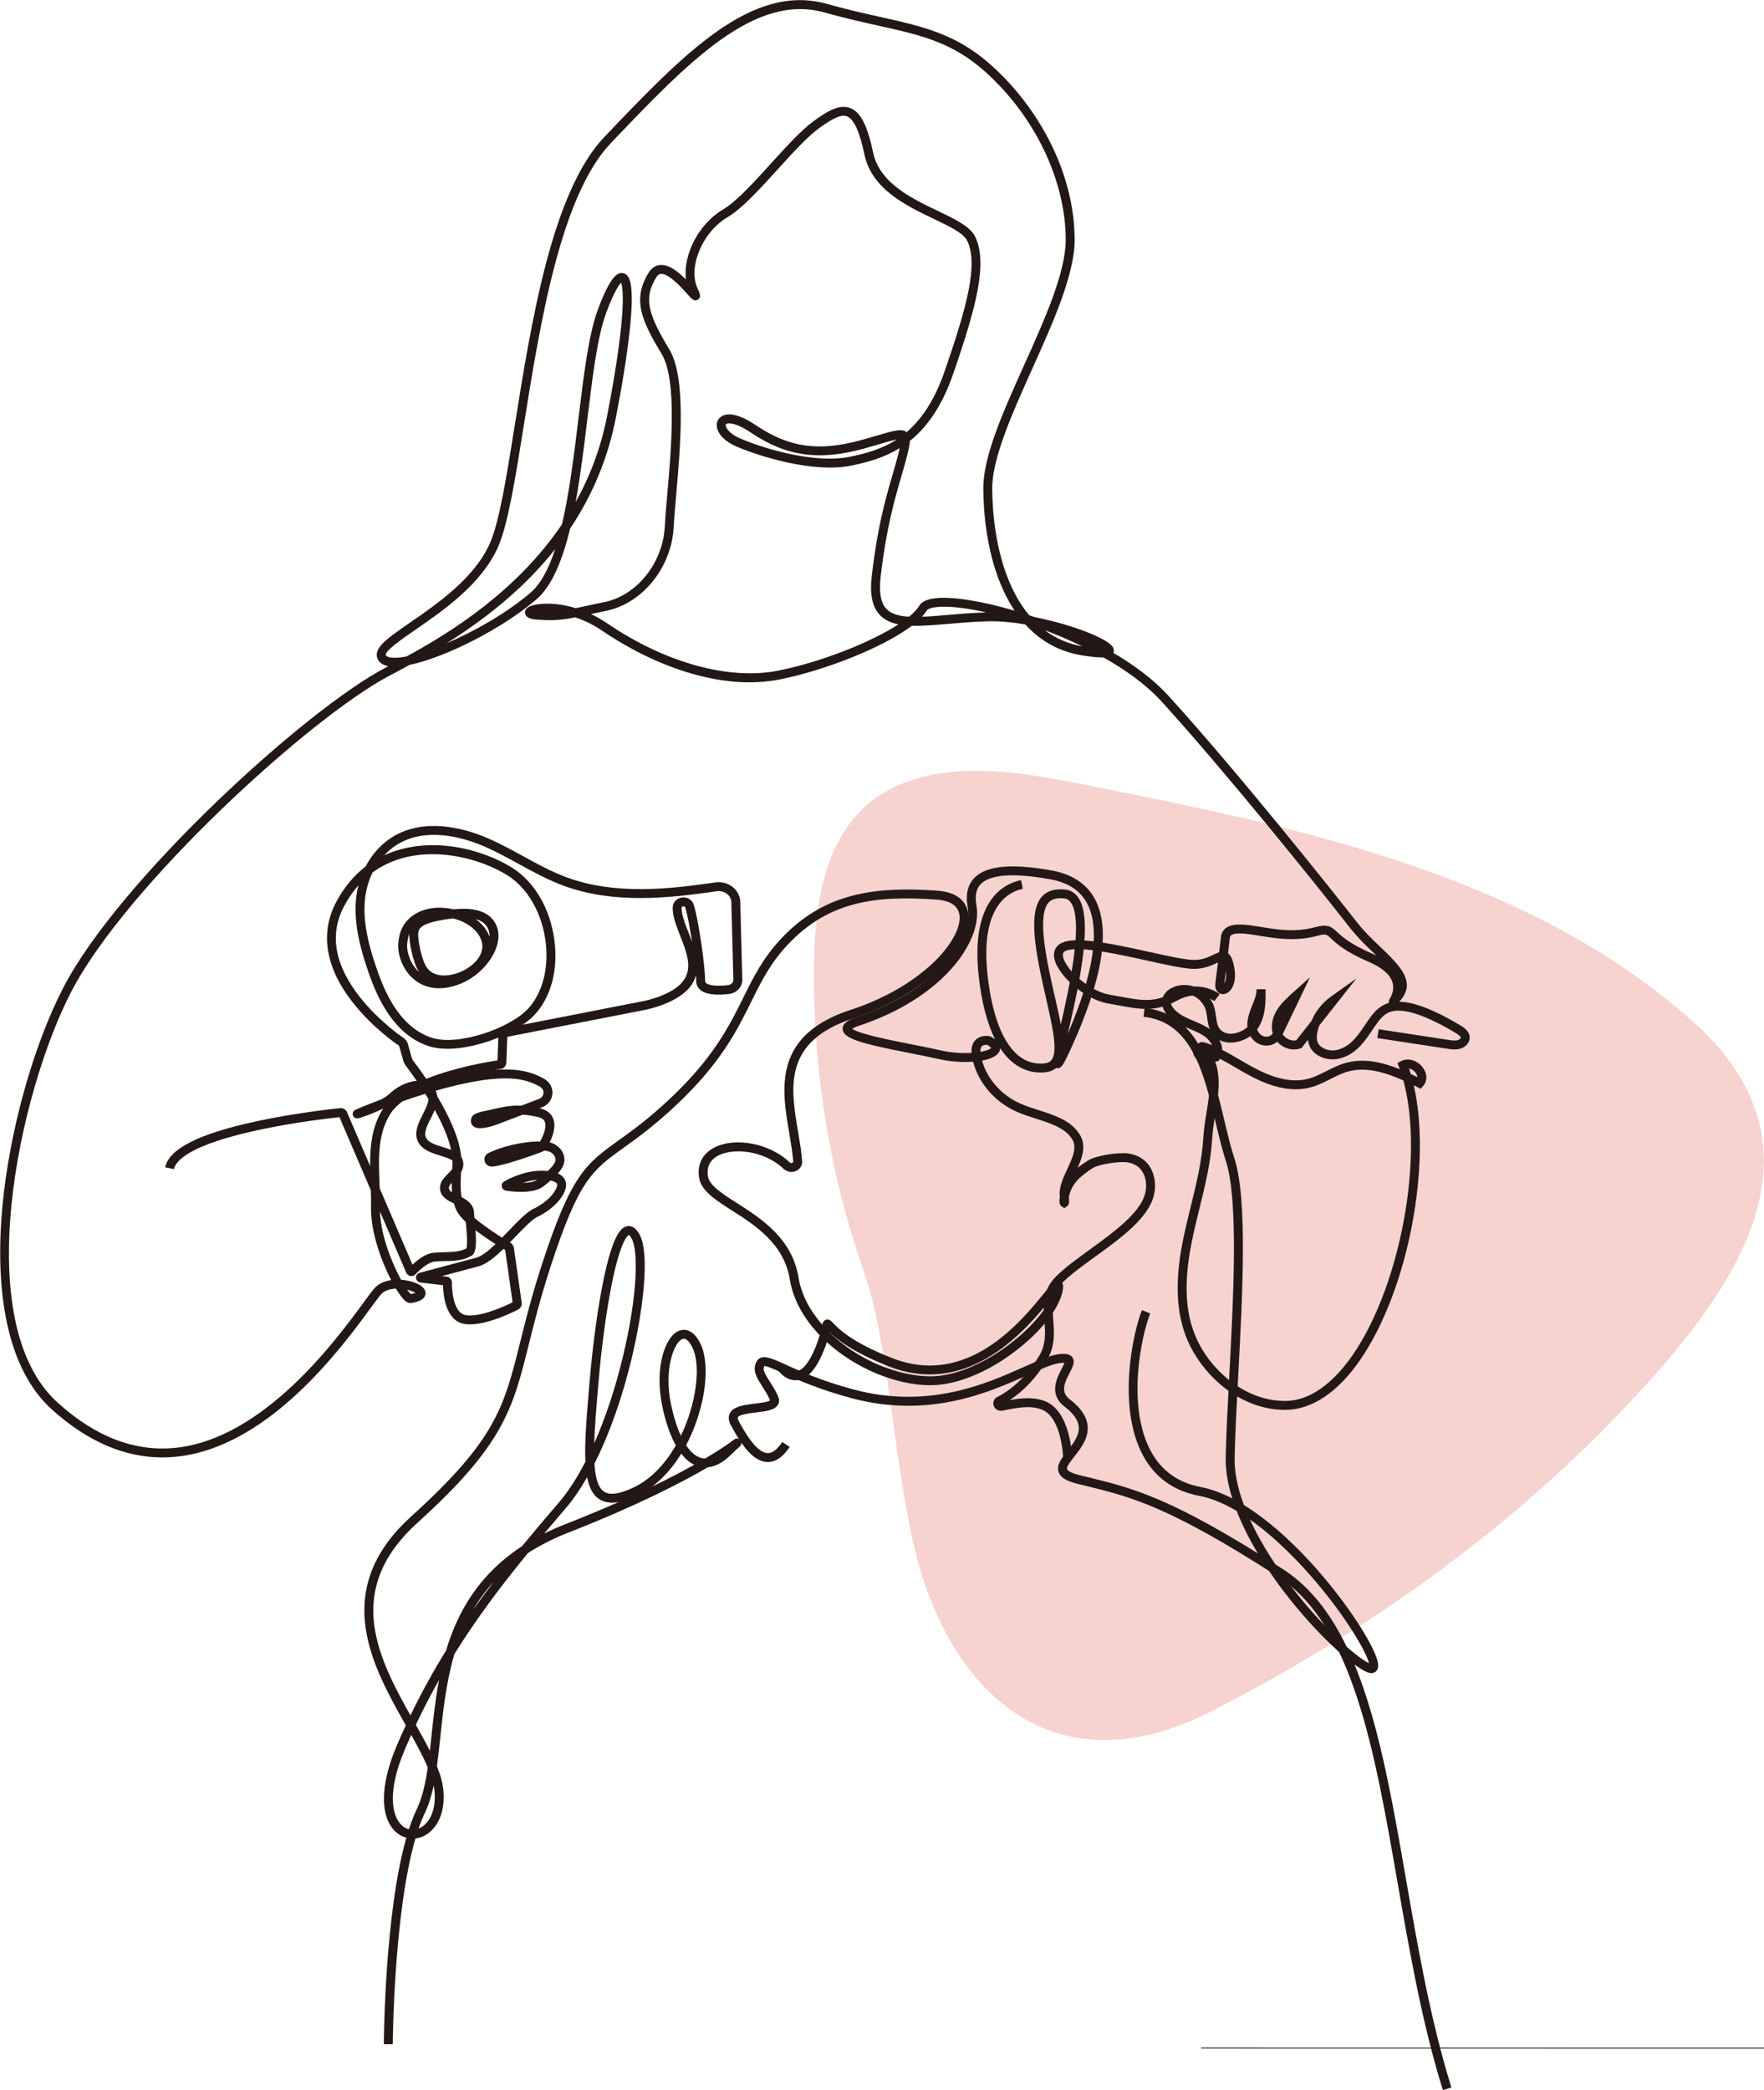 <?xml version="1.0" encoding="UTF-8"?><svg id="a" xmlns="http://www.w3.org/2000/svg" viewBox="0 0 1384 1640"><path d="M2791.179,1607.617l-1848.421-.282c-.276,0-.5-.224-.5-.5s.224-.5.5-.5l1848.421.282c.276,0,.5.224.5.5s-.224.5-.5.5Z" fill="#5b5b5b" stroke-width="0"/><path d="M715.824,1207.328c-16.038-74.02-19.365-156.237-37.62-208.327-27.418-78.234-40.877-161.338-39.551-244.228.731-45.719,8.475-96.345,43.91-125.243,21.682-17.682,50.613-24.153,78.585-24.724,31.746-.648,63.186,5.559,94.332,11.739,167.993,33.332,344.658,70.845,472.522,184.79,114.411,101.957,30.919,214.3-53.666,303.518-92.85,97.934-204.63,176.966-324.625,238.147-122.23,62.32-207.47-13.767-233.885-135.672Z" fill="#df6d5a" opacity=".3" stroke-width="0"/><path d="M127.378,1143.46c-29.923,0-59.041-12.631-86.709-37.65-17.034-15.402-28.874-38.197-35.19-67.751-5.535-25.898-6.766-56.414-3.66-90.702,5.356-59.123,24.205-126.953,48.018-172.804,43.544-83.842,189.435-217.601,252.74-250.769.696-.364,1.406-.736,2.13-1.116-3.639-.677-6.269-2.222-7.823-4.598-4.168-6.369,2.784-12.79,5.069-14.9,4.628-4.274,11.688-9.138,19.861-14.769,21.287-14.666,50.441-34.751,62.574-62.189,7.355-16.635,13.015-52.017,19.569-92.985,13.032-81.466,29.251-182.854,70.339-225.907,61.933-64.896,115.424-120.939,174.646-104.233,15.386,4.34,29.306,7.445,41.587,10.186,33.297,7.428,59.596,13.295,86.78,37.516,19.003,16.933,35.143,37.989,46.674,60.896,12.53,24.891,19.153,51.351,19.153,76.52,0,27.167-16.892,64.752-33.228,101.1-15.519,34.53-31.566,70.236-31.428,94.042.097,16.81,2.212,49.209,15.286,77.348,3.929,8.456,8.505,15.805,13.711,22.032,1.455.481,2.91.975,4.376,1.48,29.466,5.803,57.833,16.96,61.449,23.785.745,1.405.822,2.934.249,4.246,16.771,9.876,31.879,21.208,43.284,33.756,54.726,60.211,129.449,154.075,146.464,175.915,6.977,8.956,13.335,14.998,19.483,20.842,4.939,4.694,9.605,9.128,14.113,14.639,11.454,14.002,6.685,22.589-.176,29.782-.319.335-.554.588-.718.765-2.358,2.537-4.591,1.049-5.016.725-.104-.079-2.514-1.976-.689-4.893,2.706-4.327,3.484-8.994,2.19-13.141-1.899-6.091-8.069-11.426-18.339-15.856-18.775-8.101-25.71-14.577-29.854-18.446-3.729-3.482-4.119-3.848-11.037-2.019-16.513,4.366-31.477,2.015-41.378.457-.851-.133-1.668-.262-2.451-.381-1-.151-2.079-.328-3.211-.515-6.261-1.029-16.741-2.752-20.239-.094-.457.347-.942.864-1.073,2.067-.369,3.383-.865,7.621-1.4,12.084,2.661,2.012,3.81,5.948,4.64,9.966,2.318,11.227-.83,18.055-4.549,20.7-2.28,1.624-4.904,1.84-7.021.576-1.111-.662-3.629-2.743-3.012-7.743l.576-4.642c.424-3.414.928-7.474,1.441-11.663-.117.057-.232.112-.344.166-4.386,2.114-11.009,5.301-20.334,4.797-7.76-.425-20.341-3.206-34.909-6.427-22.399-4.952-50.275-11.111-62.068-8.229-4.092,1.002-4.027,2.983-3.992,4.048.312,9.492,20.096,28.003,36.13,30.827,2.737.482,5.315.964,7.766,1.422,17.947,3.355,27.833,5.202,42.809-3.053,20.038-11.044,35.694.796,36.351,1.306l-4.291,5.531c-.501-.381-12.771-9.475-28.681-.706-17.174,9.467-29.228,7.215-47.474,3.803-2.428-.453-4.982-.931-7.693-1.408-18.355-3.233-41.466-23.906-41.913-37.492-.183-5.543,3.216-9.58,9.323-11.076,13.376-3.277,40.933,2.816,65.245,8.192,13.674,3.023,26.59,5.879,33.779,6.271,7.52.418,12.73-2.097,16.915-4.113,1.482-.714,2.931-1.411,4.354-1.866.534-4.447,1.027-8.669,1.394-12.031.311-2.852,1.624-5.231,3.797-6.882,5.897-4.479,16.828-2.683,25.609-1.239,1.101.182,2.151.354,3.125.501.794.121,1.625.251,2.488.387,9.88,1.554,23.411,3.678,38.503-.31,9.784-2.585,12.458-1.137,17.603,3.67,3.812,3.559,10.19,9.516,27.85,17.135,1.052.454,2.07.92,3.052,1.396-.666-.636-1.336-1.273-2.012-1.915-6.04-5.74-12.885-12.246-20.183-21.613-25.184-32.326-96.941-121.398-146.122-175.509-12.663-13.932-29.386-25.598-45.897-34.913-3.447.114-8.589-.283-16.437-1.542-17.84-2.863-32.867-11.022-44.921-24.347-9.941-1.691-20.011-2.664-29.333-2.437-10.956.272-21.545,1.183-30.888,1.985-10.682.917-20.383,1.74-28.752,1.508-22.428,17.033-68.105,34.98-103.321,42.044-22.235,4.459-47.033,2.512-73.704-5.791-28.047-8.73-51.304-22.386-65.875-32.304-7.356-5.008-14.543-8.362-21.162-10.556-10.01,1.986-17.514,2.785-30.406,1.762-3.661-.291-7.983-1.058-8.925-4.438-.194-.697-.62-3.122,2.058-5.043,4.14-2.971,19.202-5.124,37.612.51,2.207-.453,4.573-.965,7.185-1.529,4.258-.92,9.084-1.963,14.924-3.127,25.876-5.156,46.424-30.854,47.796-59.775.304-6.417,1.035-14.768,1.882-24.438,3.14-35.87,7.884-90.078-4.313-110.41-15.29-25.488-23.606-42.516-10.209-64.012,2.809-4.507,6.403-5.712,8.923-5.929,6.707-.585,13.729,4.769,20.281,11.35-2.321-19.255,9.779-43.518,29.043-54.872,10.537-6.21,24.423-21.516,37.853-36.317,12.228-13.477,23.777-26.206,33.562-33.256,10.021-7.22,19.735-13.418,28.438-10.053,8.101,3.136,13.482,13.595,17.995,34.973,5.046,23.904,30.29,35.966,50.573,45.657,13.806,6.597,25.73,12.294,29.635,20.648,9.504,20.334,1.211,53.381-17.418,107.249-8.996,26.015-20.904,42.2-33.986,52.655-.113,3.238-1.125,7.416-2.505,12.796-1.36,5.298-2.865,10.489-4.46,15.985-5.374,18.524-11.463,39.521-15.936,77.446-1.48,12.556.02,20.95,4.585,25.663,3.779,3.9,9.868,5.563,17.679,6.023,3.607-2.951,6.285-5.779,7.815-8.384,2.018-3.437,6.375-5.457,13.319-6.178,13.011-1.343,35.869,2.206,61.691,9.837-3.147-4.715-6.028-9.883-8.639-15.502-13.633-29.342-15.837-62.878-15.938-80.256-.146-25.328,15.49-60.119,32.044-96.953,16.033-35.675,32.612-72.563,32.612-98.229,0-46.646-24.326-97.297-63.484-132.188-25.826-23.012-50.079-28.422-83.647-35.91-12.37-2.76-26.391-5.888-41.963-10.281-55.173-15.559-107.31,39.07-167.681,102.329-39.584,41.479-55.612,141.673-68.491,222.182-6.631,41.449-12.357,77.246-20.079,94.709-12.934,29.25-43.03,49.984-65.005,65.123-9.327,6.426-24.937,17.18-23.044,20.073.508.775,1.856,1.358,3.796,1.639,3.167.459,7.437.139,12.507-.853,34.656-18.913,86.325-51.057,121.898-103.707,5.891-25.262,9.526-55.213,12.93-83.25,4.113-33.882,7.997-65.885,15.288-85.424,10.078-27.009,15.822-29.419,20.108-28.206,4.081,1.15,7.627,5.776,5.954,31.613-1.261,19.472-5.422,47.705-12.033,81.646-6.108,31.363-18.14,60.487-35.921,87.063-5.958,24.695-14.203,45.171-26.692,55.773-27.426,23.283-71.686,45.41-99.188,51.117-5.291,2.905-10.489,5.676-15.562,8.334-62.573,32.783-206.756,164.959-249.777,247.794-41.008,78.958-80.819,259.422-10.686,322.839,29.49,26.666,60.517,38.554,92.222,35.32,69.259-7.053,126.12-84.603,147.525-113.797,4.954-6.757,7.944-10.835,9.836-12.57,3.213-2.945,7.457-4.571,11.948-5.235-8.015-15.468-16.253-38.535-15.821-57.546.096-4.228.012-8.594-.124-12.931l-24.63-57.347c-6.325.669-34.541,3.84-63.024,9.943-55.001,11.786-65.48,24.355-66.831,30.8l-6.851-1.438c3.064-14.612,26.704-26.46,72.269-36.219,32.562-6.974,64.744-10.157,65.065-10.188,2.346-.238,4.64,1.241,5.427,3.459l18.019,41.954c-.117-15.687,1.375-31.275,10.172-44.98.035-.055.069-.108.105-.163-8.662,4.466-18.306,7.363-18.88,7.534-3.546,1.051-4.673-1.514-4.864-2.04-.191-.524-.971-3.219,2.419-4.686,1.016-.439,8.607-3.698,19.903-7.963,2.527-1.403,4.818-2.93,6.505-4.528,5.133-4.865,13.362-9.511,21.192-9.97-4.786-6.984-8.28-11.488-8.393-11.632-.705-.903-1.5-2.339-1.888-3.414l-.076-.237-3.414-12.067c-.064-.098-.239-.315-.338-.396-.767-.508-20.08-13.449-35.973-33.64-21.504-27.318-26.018-54.63-13.053-78.982,6.09-11.441,13.794-20.738,23.038-27.831,6.021-11.502,15.191-20.756,26.35-26.038,25.461-12.05,55.063-2.497,70.442,4.268,9.21,4.053,18.078,8.914,26.654,13.616,11.162,6.12,22.703,12.448,34.855,16.865,37.672,13.691,79.661,9.13,116.061,3.78,5.213-.762,10.408.735,14.256,4.116,3.456,3.037,5.403,7.315,5.352,11.752l1.564,60.32c.149,5.767-4.307,10.644-10.365,11.345-11.134,1.289-18.771.163-22.704-3.342-2.025-1.806-3.095-4.228-3.093-7.003,0-1.188-.058-2.663-.167-4.363-1.854,6.849-6.688,13.297-16.507,18.72-7.208,3.981-15.516,6.91-24.691,8.705l-106.852,20.895-.738,20.292c-.09,2.489-2.021,4.615-4.49,4.945-.104.015-1.741.238-4.505.693,7.428-.547,14.343-.428,20.384.59,6.955,1.17,13.646,3.583,18.842,6.796,4.045,2.502,6.3,6.918,5.886,11.525-.417,4.636-3.459,8.609-7.94,10.37-.321.126-1.063.412-2.125.82.045.01.091.02.136.029,6.571,1.442,9.319,5.104,10.467,7.924,2.539,6.233-.248,13.992-2.636,18.848,7.17,1.73,12.209,8.067,11.491,14.876-.329,3.126-2.286,6.344-5.073,9.501,2.311,1.023,4.003,2.415,5.105,4.185,1.262,2.027,2.268,5.511-.11,10.598-5.654,12.098-19.923,18.801-22.041,19.741-4.322,2.642-10.185,8.744-16.386,15.201-1.394,1.451-2.794,2.908-4.197,4.35.079.045.157.091.233.135,1.667.959,2.853,2.916,2.968,4.845l5.952,41.859c.502,2.252-.596,4.692-2.648,5.784-1.095.583-26.986,14.212-42.546,11.312-14.728-2.754-16.326-23.513-16.45-30.352l-18.014-2.145-.387-.143c-2.179-.803-2.887-2.541-2.823-3.9.063-1.36.931-3.024,3.174-3.621l43.507-11.595c4.396-.916,9.994-5.362,15.756-10.841-4.561-2.882-10.365-6.745-15.75-10.905.88,12.072.33,18.092-3.207,20.112-6.751,3.855-14.028,4.014-21.064,4.167-2.782.061-5.41.118-8,.393-5.32.564-12.491,7.426-14.583,9.784-1.008,1.137-2.417,1.701-3.863,1.543-1.447-.156-2.702-1.009-3.443-2.336l-.16-.325-20.628-48.027c.645,18.942,9.45,40.615,16.566,53.577,5.354.373,10.431,1.808,13.93,3.708,5.167,2.806,5.468,6.027,5.188,7.698-.773,4.61-6.661,6.108-11.021,6.834-2.427.412-4.369-1.277-5.006-1.83-1.925-1.669-4.427-4.987-7.128-9.46-4.619.196-8.518,1.485-10.945,3.711-1.385,1.27-4.711,5.806-8.922,11.549-11.707,15.967-31.301,42.69-57.363,66.961-31.982,29.784-63.978,46.492-95.098,49.661-3.649.372-7.29.558-10.917.558ZM349.88,1001.554c1.192,0,2.337.44,3.207,1.246,1,.927,1.546,2.256,1.496,3.645-.008.23-.48,23.261,10.733,25.357,10.374,1.943,29.142-6.106,36.863-10.036l-5.842-41.093c-.352-.204-.814-.475-1.372-.806-7.057,6.857-14.04,12.522-20.4,13.893l-27.833,7.421,3.133.373h.016ZM319.444,1011.864c1.189,1.672,2.199,2.84,2.94,3.403,1.687-.317,2.806-.659,3.533-.944-1.223-.766-3.421-1.753-6.473-2.459ZM297.903,932.311l25.737,59.922c3.555-3.391,10.014-8.664,16.393-9.34,2.883-.306,5.782-.369,8.586-.43,6.257-.137,12.179-.266,17.283-2.992,1.193-3.067.032-15.816-.427-20.681-3.378-3.186-6.063-6.346-7.374-9.2-.822-1.791-1.472-3.607-1.981-5.441-4.72-2.2-9.903-4.771-10.802-10.631-.863-5.618,3.196-9.688,6.458-12.959,1.128-1.132,2.228-2.234,3.084-3.312.083-1.884.151-3.778.164-5.621.002-.333,0-.666-.008-1.004-1.691-1.377-4.819-2.473-9.471-3.905-5.908-1.819-12.603-3.881-16.287-8.887-5.583-7.586-1.287-16.105,2.505-23.622,2.508-4.973,4.282-8.784,4.401-11.896-.853-1.41-1.704-2.787-2.545-4.126-6.174,1.901-12.125,3.872-17.651,5.79-3.977,2.924-7.255,6.133-9.513,9.649-10.122,15.769-9.434,34.508-8.707,54.348.053,1.437.106,2.885.155,4.339ZM365.778,979.74h0,0ZM372.196,955.477c6.333,5.5,15.076,11.394,21.719,15.551,1.792-1.823,3.57-3.675,5.304-5.479,6.625-6.896,12.881-13.411,18.034-16.475l.42-.214c.134-.057,13.841-6.019,18.679-16.369.579-1.237,1.137-2.925.51-3.933-.527-.847-2.057-1.749-4.847-2.349-1.813,1.574-3.722,3.108-5.614,4.58-8.543,6.646-27.119,3.75-29.208,3.396-2.205-.372-3.248-1.892-3.489-3.19-.242-1.298.185-3.091,2.106-4.23.578-.343,14.084-8.245,28.827-8.245.265,0,.528.002.794.008,1.542.03,2.985.114,4.332.252,4.581-4.344,5.893-6.884,6.046-8.341.38-3.61-2.865-6.988-7.233-7.53-.547-.068-1.107-.125-1.678-.171-.625.478-1.308.871-1.97,1.119-1.156.432-28.355,10.552-38.501,11.415-2.871.243-5.414-1.464-6.177-4.157-.726-2.565.47-5.216,2.91-6.444,9.674-4.874,26.819-9.246,40.563-9.077,2.087-3.664,5.487-11.157,3.708-15.51-.279-.685-1.13-2.767-5.481-3.721-4.23-.929-7.986-1.584-11.777-1.84-3.898,1.488-8.012,3.059-11.661,4.452l-8.576,3.274c-1.831.699-5.125,1.736-8.384,2.36-4.652.89-7.755.679-9.768-.665-1.428-.953-2.274-2.482-2.323-4.196-.165-5.762,5.006-6.85,12.833-8.496,2.234-.471,4.768-1.004,7.782-1.715,7.382-1.743,13.305-2.321,18.987-2.085,6.85-2.616,12.748-4.873,13.815-5.293,2.028-.797,3.347-2.473,3.528-4.481.178-1.981-.792-3.83-2.596-4.945-4.378-2.707-10.327-4.838-16.321-5.847-17.046-2.863-42.344,2.166-65.753,8.884.742,1.443,1.168,2.916,1.348,4.402,8.747,14.711,17.476,32.695,18.774,47.563,1.099,1.625,1.725,3.604,1.667,6.065-.052,2.166-.744,4.061-1.767,5.768-.014.275-.027.55-.041.823-.324,6.604-.636,12.952.458,18.891,4.741,2.393,9.806,5.902,9.796,13.014,0,.558.094,1.746.224,3.181ZM354.43,927.902c-1.57,1.762-2.408,3.155-2.193,4.554.178,1.16,1.01,2.093,2.4,3.013-.204-2.516-.247-5.042-.208-7.566ZM421.551,925.652c-4.072.342-7.989,1.308-11.369,2.421,4.483-.123,8.811-.796,11.369-2.421ZM341.094,870.838c-.914,2.225-2.018,4.413-3.082,6.522-3.828,7.589-5.948,12.475-3.117,16.321,2.314,3.145,7.599,4.771,12.709,6.345,2.104.648,4.286,1.319,6.336,2.143-2.143-9.938-7.202-21.079-12.846-31.331ZM323.28,830.689c.165.405.553,1.097.787,1.396.511.654,4.789,6.166,10.301,14.351,23.039-9.239,49.256-13.479,55.954-14.459l.651-17.9c-18.538,7.605-40.47,11.447-54.676,6.689-27.66-9.267-40.309-37.876-47.417-58.59-5.968-17.39-11.749-37.921-9.376-58.342.363-3.121.929-6.183,1.684-9.163-4.219,4.754-7.957,10.183-11.201,16.276-11.705,21.988-7.575,45.956,12.277,71.239,15.19,19.347,34.301,32.17,34.492,32.297,1.281.853,2.494,2.396,3.017,3.842l.076.237,3.431,12.126ZM292.313,684.504c-3,6.136-5.021,12.953-5.856,20.14-2.211,19.03,3.331,38.614,9.044,55.262,6.627,19.311,18.296,45.941,43.02,54.225,20.701,6.933,61.531-7.362,75.761-22.703,11.373-12.262,16.51-32.063,13.743-52.971-2.979-22.505-14.141-41.821-29.859-51.672-19.796-12.405-52.712-21.468-81.622-13.751-9.015,2.406-17.103,6.24-24.23,11.471ZM339.596,663.103c24.566,0,47.641,8.571,62.287,17.749,17.466,10.945,29.833,32.136,33.082,56.685,3.083,23.294-2.585,44.671-15.551,58.649-2.468,2.661-5.615,5.276-9.262,7.77l93.357-18.256c8.46-1.655,16.081-4.334,22.65-7.963,20.252-11.187,14.051-26.936,7.485-43.609-3.164-8.034-6.152-15.624-5.817-22.48.189-3.881,3.164-6.957,7.233-7.479,4.224-.537,8.012,1.767,9.219,5.61,3.867,12.315,8.946,48.157,8.938,59.733,0,.784.217,1.298.751,1.773,2.244,2.001,8.689,2.605,17.241,1.614,2.433-.282,4.227-2.092,4.171-4.21l-1.567-60.466v-.075c.043-2.441-1.013-4.733-2.971-6.454-2.302-2.022-5.442-2.913-8.618-2.449-37.246,5.473-80.266,10.121-119.469-4.128-12.657-4.6-24.438-11.059-35.831-17.306-8.444-4.629-17.176-9.417-26.107-13.346-14.288-6.286-41.683-15.208-64.628-4.349-5.502,2.604-10.458,6.324-14.688,10.893,4.185-1.921,8.597-3.501,13.236-4.739,8.277-2.21,16.652-3.167,24.857-3.167ZM961.763,762.18c-.24,1.937-.468,3.777-.677,5.462l-.489,3.939c.876-1.554,1.75-4.498,1.166-9.401ZM536.236,711.094c-.143,0-.249.012-.284.017-.41.053-1.103.236-1.134.878-.262,5.352,2.459,12.26,5.339,19.574.942,2.393,1.917,4.867,2.824,7.394-1.649-10.92-3.664-21.612-5.381-27.081-.213-.68-.947-.781-1.365-.781ZM463.61,481.752c4.229,1.996,8.539,4.427,12.856,7.365,45.438,30.927,95.632,44.77,134.264,37.019,33.856-6.791,72.328-22.132,94.165-36.265-5.851-1.169-10.702-3.37-14.37-7.156-6.208-6.407-8.277-16.371-6.51-31.354,4.54-38.5,10.716-59.791,16.165-78.576,1.579-5.442,3.07-10.583,4.402-15.775.342-1.331.866-3.376,1.33-5.45-12.484,7.716-25.678,11.222-38.203,13.773-29.401,5.989-71.631-7.17-89.851-14.966-9.209-3.94-15.143-10.19-15.487-16.312-.181-3.229,1.287-5.974,4.026-7.529,5.661-3.212,15.07-.729,26.5,6.993,26.291,17.762,49.679,21.015,83.413,11.601,4.371-1.22,8.219-2.348,11.613-3.343,13.683-4.012,19.66-5.765,23.391-2.719,11.492-9.784,21.831-24.643,29.924-48.046,18.027-52.13,26.187-83.825,17.692-101.997-2.844-6.084-14.243-11.531-26.312-17.298-21.672-10.354-48.644-23.241-54.403-50.527-3.805-18.024-8.277-27.802-13.672-29.89-4.898-1.894-11.98,2.116-21.82,9.204-9.188,6.619-21.023,19.664-32.47,32.279-13.781,15.189-28.03,30.895-39.482,37.646-19.621,11.563-31.249,39.233-23.477,55.861,1.709,3.656,3.185,6.814.313,8.709-2.827,1.865-4.675-.201-8.356-4.321-4.364-4.883-14.599-16.316-20.758-15.784-.875.075-2.197.433-3.584,2.658-10.271,16.48-6.238,29.186,10.272,56.707,13.366,22.281,8.694,75.652,5.283,114.622-.84,9.595-1.565,17.882-1.863,24.159-1.519,32.037-24.485,60.543-53.42,66.309-4.357.868-8.154,1.671-11.571,2.404ZM819.705,494.43c8.618,6.498,18.467,10.743,29.502,12.696-11.144-5.413-21.47-9.655-29.502-12.696ZM435.572,430.827c-7.911,10.022-16.705,19.645-26.369,28.845-18.778,17.875-38.965,32.562-58.825,45.023,22.013-9.386,47.041-23.684,65.667-39.497,8.256-7.009,14.549-19.172,19.526-34.371ZM740.745,476.003c-2.043,0-3.935.087-5.657.266-5.013.521-7.422,1.767-8.005,2.76-.936,1.594-2.186,3.225-3.715,4.881,6.122-.226,12.918-.81,20.214-1.437,9.143-.785,19.467-1.673,30.252-1.98-12.88-2.896-24.364-4.489-33.089-4.489ZM417.882,478.47h0,0ZM487.315,221.822c-1.573,1.547-5.408,6.682-11.597,23.269-7,18.76-10.836,50.362-14.897,83.82-2.61,21.504-5.353,44.102-9.188,65.033,11.061-19.849,19.757-42.28,24.685-67.585,6.153-31.592,10.188-58.319,11.67-77.291,1.455-18.63.111-25.137-.673-27.246ZM572.062,332.183c-1.034,0-1.768.178-2.209.429-.292.165-.531.359-.493,1.05.126,2.246,3.226,6.835,11.251,10.269,24.404,10.441,61.632,19.444,85.7,14.542,12.608-2.568,25.383-5.983,37.257-13.655-3.319.639-8.401,2.129-13.676,3.675-3.415,1.002-7.286,2.137-11.701,3.368-35.511,9.91-61.358,6.276-89.214-12.542-8.322-5.622-13.897-7.135-16.916-7.135Z" fill="#231815" stroke-width="0"/><path d="M344.46,775.35c-9.175,0-15.623-3.532-19.739-6.995-9.231-7.768-12.826-19.879-12.259-27.846h0c.281-3.949,1.069-9.826,4.646-15.241,3.552-5.379,9.34-9.476,16.298-11.535,7.393-2.188,15.343-1.918,22.474-.291,8.143-.845,16.447-.69,23.225,2.373,7.41,3.349,11.776,9.922,11.978,18.032.363,14.638-14.58,34.753-36.603,40.212-3.648.904-6.984,1.291-10.02,1.291ZM355.421,720.531c-2.486.29-4.965.671-7.367,1.079-4.83.818-14.879,2.523-18.398,6.61-1.562,1.814-1.707,4.041-1.43,7.272.518,6.032,1.833,12.085,3.909,17.989,1.518,4.315,3.905,8.991,10.11,10.945,7.471,2.351,16.562-.305,22.08-3.292,8.21-4.447,13.466-10.96,14.057-17.422.583-6.372-3.397-13.073-10.648-17.927-3.256-2.179-7.574-4.062-12.312-5.256ZM321.122,732.672c-.907,2.339-1.442,5.037-1.677,8.336h0c-.44,6.173,2.704,15.765,9.389,21.651-1.558-2.34-2.567-4.765-3.302-6.854-2.272-6.461-3.712-13.094-4.28-19.714-.097-1.128-.158-2.272-.13-3.419ZM373.265,721.127c5.234,3.897,8.952,8.708,10.813,13.827.013-.317.015-.627.007-.933-.095-3.817-1.536-8.968-7.862-11.827-.938-.424-1.927-.777-2.958-1.067Z" fill="#231815" stroke-width="0"/><path d="M1008.16,1106.155h-.01c-33.864-.007-61.618-24.905-74.101-49.579-11.05-21.843-12.954-48.244-5.99-83.087,1.797-8.991,4.02-18.04,6.168-26.791,4.299-17.503,8.744-35.603,9.833-53.631.424-7.013,1.539-13.962,2.617-20.683,2.385-14.87,4.527-28.219-.816-39.401-1.722-.268-3.439-.717-5.125-1.347-3.824-1.426-5.616-5.179-4.261-8.922.82-2.265,2.806-4.179,5.341-4.799l.553-.636c.174.152.347.304.517.457,1.065-.102,2.205.027,3.378.44,1.575.553,3.131,1.155,4.671,1.799-1.384-2.953-4.085-5.887-7.364-7.883-2.961-1.803-6.235-3.187-9.701-4.65-4.562-1.928-9.28-3.921-13.397-7.004-9.451-7.076-9.353-13.685-8.452-16.994,1.511-5.557,7.233-9.678,14.578-10.5,7.91-.897,18.513,2.212,24.547,13.563,1.912,3.596,2.421,7.403,2.914,11.085.794,5.943,1.504,9.708,5.891,12.119,5.542,3.044,14.15.414,18.792-3.971-.49-5.047,1.034-10.072,2.666-14.284.356-.92.728-1.84,1.101-2.762,1.753-4.333,3.409-8.425,3.389-12.514l7-.082c.174,9.272.41,21.866-6.61,31.581.273.765.635,1.486,1.084,2.175,1.597,2.446,4.483,3.829,7.187,3.445,1.769-.253,2.979-1.129,4.01-2.497-1.511-5.448-.514-11.814,2.871-17.628,3.402-5.844,8.641-10.543,13.263-14.689l13.114-11.765-20.679,43.101c-.239.498-.494,1.03-.773,1.58,2.006,3.268,6.604,5.743,10.666,4.763l11.916-15.108c3.079-7.489,8.399-14.219,15.249-19.11l20.004-14.285-29.127,36.933c-.643,1.697-1.146,3.436-1.5,5.198-1.335,6.657.303,10.529,5.479,12.944,3.007,1.405,6.668,1.766,10.047.987,8.961-2.058,14.926-9.328,20.037-16.878.506-.748.999-1.482,1.482-2.202,7.533-11.228,13.489-20.086,30.355-18.536,14.908,1.379,34.667,12.22,45.118,18.56,1.918,1.163,7.013,4.253,7.01,9.454-.002,3.997-3.229,7.604-7.848,8.771-3.443.871-6.938.338-9.744-.09l-54.869-8.363,1.055-6.92,54.87,8.363c2.409.366,4.898.746,6.973.224,1.541-.39,2.563-1.455,2.563-1.989,0-.378-.354-1.473-3.64-3.466-8-4.852-28.117-16.277-42.132-17.573-12.737-1.184-16.698,4.733-23.898,15.466-.488.728-.986,1.47-1.499,2.226-5.913,8.735-12.945,17.177-24.266,19.776-4.939,1.137-10.117.615-14.575-1.466-5.981-2.792-9.28-7.241-9.862-13.274l-4.98,6.314-.918.343c-6.213,2.314-13.789-.015-18.282-5.148-1.638,1.42-3.736,2.521-6.5,2.916-5.425.78-10.935-1.795-14.037-6.549-.173-.265-.337-.53-.492-.798-6.835,4.856-16.91,7.006-24.302,3.038.83,1.529,1.448,3.102,1.813,4.667.247,1.056.38,2.1.403,3.125,4.909,2.511,9.669,5.296,14.342,8.029,2.027,1.187,4.048,2.368,6.07,3.521,12.003,6.849,29.892,15.464,46.601,11.247,5.06-1.276,9.708-3.632,14.629-6.125,4.724-2.394,9.609-4.869,14.993-6.383,14.268-4.012,28.681-.751,42.696,4.884-.24-.66-.484-1.313-.733-1.958l-1.133-2.933,2.794-1.44c6.21-3.201,13.212-.041,16.918,4.736,3.845,4.956,3.974,10.806.33,14.902l-1.778,1.999-2.396-1.191c-1.013-.504-2.03-1.005-3.049-1.503,14.15,61.542-4.03,159.98-41.868,215.161-17.716,25.836-38.184,39.493-59.188,39.493ZM953.431,832.966c4.65,12.525,2.378,26.688.158,40.527-1.051,6.552-2.138,13.328-2.541,19.995-1.127,18.661-5.649,37.072-10.023,54.878-2.131,8.679-4.335,17.652-6.102,26.493-6.64,33.225-4.933,58.187,5.372,78.556,11.516,22.763,36.964,45.733,67.856,45.739h.009c23.489,0,42.012-19.822,53.415-36.452,19.02-27.737,34.026-68.934,41.17-113.025,6.309-38.935,5.632-75.298-1.701-102.005-14.555-6.471-29.476-10.896-43.583-6.93-4.725,1.329-9.096,3.544-13.724,5.889-5.046,2.557-10.265,5.201-16.08,6.668-19.159,4.836-38.729-4.507-51.782-11.954-2.043-1.166-4.086-2.36-6.135-3.56-4.12-2.41-8.31-4.861-12.577-7.102-.097.169-.198.337-.304.503l-.78,1.23-1.423.313c-.406.09-.815.168-1.226.235ZM1106.872,842.631c1.74.806,3.47,1.633,5.193,2.472-.079-1.544-1.063-2.972-1.487-3.518-1.257-1.62-3.147-2.933-5.09-3.254.482,1.405.944,2.842,1.384,4.3ZM929.172,779.802c-.616,0-1.215.034-1.795.099-4.335.485-7.873,2.698-8.602,5.381-.738,2.715,1.41,6.197,5.893,9.554,3.433,2.57,7.559,4.313,11.926,6.159,3.547,1.499,7.215,3.049,10.617,5.12.64.39,1.264.806,1.867,1.245-1.17-2.949-1.585-6.056-1.958-8.839-.429-3.21-.834-6.242-2.156-8.727-3.936-7.404-10.436-9.992-15.792-9.992Z" fill="#231815" stroke-width="0"/><path d="M308.174,1603.84l-7-.031c.021-4.703.687-102.491,17.643-161.924-3.17-.853-6.158-2.532-8.717-4.998-12.13-11.689-11.808-36.555.862-66.515,2.415-5.71,4.888-11.295,7.417-16.763-13.157-23.275-27.949-49.611-31.627-77.267-4.328-32.544,7.481-60.947,36.102-86.835,66.176-59.855,72.552-85.452,85.253-136.447,4.285-17.202,9.141-36.698,17.159-61.3,22.952-70.423,34.61-78.785,60.155-97.107,10.44-7.488,23.433-16.808,40.69-33.084,33.851-31.928,46.221-56.909,57.134-78.949,7.957-16.071,15.473-31.25,29.982-46.572,33.778-35.672,73.289-40.687,122.224-37.232,19.345,1.364,23.532,12.134,24.307,18.433,2.986,24.284-32.534,62.907-90.17,81.695-55.427,18.069-49.33,54.167-43.434,89.076,1.348,7.98,2.621,15.518,3.187,22.852.255,3.312-1.508,6.28-4.603,7.746-3.317,1.57-7.311.937-9.939-1.577-14.761-14.118-38.799-16.851-51.141-10.479-6.563,3.39-9.345,8.832-8.268,16.177,1.069,7.286,11.118,13.706,22.753,21.141,19.318,12.342,43.36,27.703,48.425,58.748,2.045,12.532,8.541,25.211,18.533,36.675.443-1.843,1.104-3.328,3.044-3.883,2.406-.689,3.974.978,5.49,2.587,3.814,4.047,13.945,14.799,46.227,27.497,59.115,23.248,101.276-28.682,119.28-50.858,6.803-8.379,9.093-11.201,12.545-9.615,3.181,1.462,2.463,5.41,2.077,7.531-2.496,13.733-16.777,31.967-37.269,47.584-22.243,16.951-46.46,26.674-66.444,26.674-26.934,0-58.64-13.125-81.296-33.765-.744,2.218-1.675,4.734-2.853,7.573-5.759,13.889-12.579,21.361-20.27,22.211-8.952.988-14.959-7.4-15.21-7.758l5.725-4.027c.03.041,3.921,5.372,8.746,4.824,4.813-.555,9.978-6.923,14.543-17.932,1.734-4.182,2.895-7.605,3.698-10.363-12.117-12.627-20.828-27.596-23.476-43.828-4.562-27.957-27.143-42.385-45.286-53.977-13.081-8.357-24.377-15.575-25.91-26.023-1.515-10.325,2.74-18.64,11.982-23.412,16.551-8.547,43.657-3.217,59.19,11.64.675.646,1.555.572,2.104.31.664-.314.632-.727.62-.881-.541-7.019-1.789-14.405-3.11-22.226-3.065-18.148-6.235-36.915-1.096-54.161,5.924-19.881,22.038-33.859,49.262-42.735,25.641-8.358,48.732-21.558,65.021-37.168,13.753-13.18,21.559-27.364,20.372-37.018-1.132-9.209-10.333-11.774-17.852-12.305-48.294-3.402-84.651,1.272-116.648,35.062-13.786,14.559-20.74,28.604-28.792,44.865-11.174,22.568-23.84,48.146-58.604,80.936-17.599,16.599-30.803,26.07-41.413,33.68-24.994,17.928-35.339,25.348-57.58,93.59-7.94,24.364-12.765,43.733-17.021,60.821-12.633,50.722-19.592,78.661-87.351,139.947-26.785,24.227-37.86,50.631-33.858,80.721,3.28,24.668,16.168,48.794,28.349,70.434,8.715-18.095,18.056-34.926,27.95-50.903,2.415-8.115,5.379-16.163,9.079-24.028,11.266-23.949,27.936-43.073,50.525-57.835,9.354-11.392,18.973-22.71,28.824-34.174,7.263-8.451,14.294-19.3,20.875-32.042-.748-15.28.978-35.63,3.07-60.289l.18-2.114c2.517-29.692,6.536-59.085,11.026-80.64,7.327-35.168,13.679-40.797,18.394-41.771,2.607-.538,6.441.176,9.909,6.643,8.107,15.116,2.714,59.538-6.227,96.858-7.529,31.427-17.667,59.893-29.258,82.773.687,10.994,2.823,18.692,7.365,21.842,4.562,3.165,12.261,2.105,23.537-3.238,12.698-6.018,24.105-17.49,32.958-32.938-4.374-7.8-7.969-18.082-10.598-30.531-6.343-30.043,2.035-55.498,13.521-59.555,2.852-1.005,10.135-2.062,16.196,9.846,7.506,14.746,4.995,43.393-6.106,69.663-1.533,3.628-3.188,7.114-4.954,10.447,3.503,5.276,7.405,8.677,11.545,9.914,1.111.332,2.245.505,3.4.519,13.048-7.7,20.176-12.899,22.696-14.828,2.116-1.621,4.166-.629,5.029.433.862,1.062,1.414,3.271-.601,5.008-1.957,1.686-4.212,3.796-6.705,6.271-6.973,6.927-13.241,9.505-18.362,10.01-20.967,12.252-55.914,30.271-109.393,51.239-12.006,4.707-22.498,10.096-31.679,16.035-20.728,25.293-40.117,50.95-57.729,79.271-6.427,21.831-8.811,44.25-11,64.829-.863,8.112-1.685,15.847-2.692,23.134,2.841,7.057,4.719,13.742,5.167,20.11,1.379,19.595-7.227,30.826-15.74,34.803-2.049.958-4.165,1.553-6.279,1.796-17.093,58.611-17.783,160.278-17.789,161.43ZM322.63,1361.152c-1.77,3.923-3.509,7.901-5.22,11.947-13.538,32.011-10.143,51.336-2.452,58.748,1.751,1.688,3.765,2.809,5.895,3.34,1.886-5.821,3.954-11.18,6.219-15.926,4.276-8.963,6.717-20.009,8.537-32.594-3.371-8.014-7.993-16.611-12.978-25.516ZM340.236,1400.886c-1.662,7.871-3.817,15.039-6.848,21.389-1.78,3.732-3.434,7.879-4.972,12.368.289-.113.576-.236.863-.37,6.407-2.993,12.851-11.913,11.721-27.969-.124-1.753-.383-3.559-.764-5.418ZM326.247,1353.304c3.998,7.081,7.771,13.83,11.02,20.284.434-3.816.852-7.741,1.279-11.761,1.481-13.929,3.059-28.762,5.902-43.755-6.343,11.242-12.419,22.945-18.202,35.231ZM387.531,1240.856c-6.418,6.997-11.768,14.39-16.259,22.055,5.299-7.479,10.72-14.811,16.259-22.055ZM460.645,1159c-5.418,9.458-11.093,17.698-16.918,24.477-5.674,6.604-11.268,13.154-16.781,19.703,5.216-2.599,10.687-5.019,16.415-7.265,15.573-6.105,29.548-11.95,42.045-17.467-6.416,1.181-11.528.332-15.644-2.522-4.724-3.277-7.571-8.986-9.117-16.926ZM534.518,1140.506c-6.524,10.626-14.265,19.384-22.825,25.814,13.189-6.371,24.096-12.114,32.97-17.087-3.644-1.791-7.042-4.728-10.145-8.728ZM493.323,968.934c-.621.273-6.099,3.589-12.938,36.495-4.42,21.271-8.382,50.295-10.869,79.631l-.179,2.114c-1.428,16.832-2.736,32.25-3.105,45.182,8.805-19.86,16.547-43.143,22.605-68.429,11.385-47.521,12.071-82.212,6.865-91.919-1.277-2.381-2.158-2.959-2.38-3.074ZM536.503,1050.338c-.331,0-.665.055-1.002.174-6.522,2.303-14.894,23.608-9.003,51.509,2.033,9.628,4.653,17.861,7.714,24.436.902-1.873,1.77-3.795,2.601-5.761,10.191-24.116,12.847-50.932,6.316-63.763-1.314-2.582-3.81-6.595-6.625-6.595ZM650.935,1045.468c4.134,4.036,8.718,7.874,13.704,11.446,20.015,14.342,44.469,22.904,65.414,22.904,36.324,0,80.857-34.96,93.578-59.597-9.333,11.481-24.47,29.717-45.146,42.831-26.409,16.749-53.723,19.765-81.184,8.964-28.558-11.232-40.762-21.255-46.327-26.711-.013.054-.025.107-.038.162Z" fill="#231815" stroke-width="0"/><path d="M1132.063,1639.877c-16.39-52.594-26.23-109.16-35.748-163.864-18.017-103.561-35.035-201.378-93.827-239.163-86.002-55.274-114.87-62.338-151.417-71.282-1.883-.461-3.786-.927-5.718-1.404-8.777-2.169-13.337-5.019-14.783-9.239-1.865-5.442,2.317-10.741,6.745-16.352,4.63-5.866,9.879-12.515,8.999-19.609-.626-5.048-4.39-10.259-11.188-15.488-12.492-9.611-5.995-22.152-2.113-29.646.77-1.486,1.756-3.39,2.187-4.604-.736-.053-2.007-.034-4.104.257-5.671.785-13.845,4.446-24.194,9.082-30.972,13.872-77.781,34.838-139.308,18.273-25.648-6.904-42.758-14.679-54.079-19.822-5.94-2.7-12.071-5.493-13.858-5.232-1.479,2.875.466,6.155,4.282,12.124,2.156,3.372,4.599,7.194,6.572,11.717,1.279,2.931.646,5.124-.109,6.447-2.451,4.293-9.222,5.123-17.062,6.083-4.983.611-13.322,1.633-14.464,3.853-.262.51.018,1.614.749,2.954,4.031,7.391,13.469,24.698,22.506,25.102,3.759.19,7.665-2.753,11.62-8.68l5.822,3.885c-5.409,8.106-11.374,12.087-17.754,11.788-11.408-.509-20.362-14.115-28.339-28.743-1.952-3.58-2.231-6.778-.829-9.506,2.836-5.517,11.479-6.576,19.838-7.6,3.882-.476,10.28-1.26,11.714-2.497-.022-.072-.056-.167-.108-.287-1.752-4.016-4.038-7.591-6.054-10.745-4.171-6.524-8.111-12.688-4.506-19.298,3.554-6.516,10.826-3.212,22.876,2.263,11.114,5.049,27.909,12.681,53.003,19.436,59.123,15.916,104.561-4.436,134.627-17.902,10.858-4.863,19.435-8.705,26.096-9.627,4.31-.596,9.016-.779,11.256,2.391,2.372,3.356.271,7.413-2.163,12.11-4.5,8.688-7.123,15.27.166,20.877,8.453,6.504,12.989,13.104,13.866,20.175,1.24,9.998-5.242,18.211-10.451,24.81-2.783,3.525-6.246,7.912-5.618,9.744.201.585,1.502,2.653,9.841,4.714,1.926.476,3.824.94,5.702,1.399,37.183,9.1,66.552,16.287,153.539,72.193,28.14,18.085,48.712,49.022,64.743,97.359,14.113,42.557,22.896,93.042,32.195,146.492,9.479,54.484,19.28,110.822,35.534,162.982l-6.683,2.082Z" fill="#231815" stroke-width="0"/><path d="M834.147,1143.938v-.002l3.499-.084-3.499.086ZM834.147,1143.936c-.012-.44-1.03-32.282-17.115-38.169-9.083-3.326-19.071-1.306-29.646.833l-.806.163c-3.042.615-5.963-1.011-6.948-3.861-.948-2.746.247-5.598,2.906-6.935,12.486-6.274,24.19-17.824,32.956-32.521,5.308-8.9,4.624-17.876,3.9-27.378-.875-11.484-1.78-23.359,8.711-34.144,6.659-6.846,16.448-13.943,26.811-21.459,18.667-13.536,39.824-28.879,43.569-44.195,1.527-6.248.648-12.7-2.351-17.261-2.504-3.808-6.328-6.169-11.365-7.021-6.089-1.03-22.72,1.36-27.512,4.499-8.61,5.64-16.514,11.626-18.67,22.682.725,5.136-.358,6.626-1.648,7.455l-1.924,1.237-1.989-1.267c-1.282-.852-2.345-2.364-1.528-7.528-.917-7.272,2.566-14.771,5.937-22.027,3.907-8.409,7.597-16.353,4.114-22.591-5.132-9.19-16.622-12.88-28.786-16.785-5.225-1.677-10.628-3.411-15.57-5.638-16.74-7.542-29.361-22.267-33.731-39.041-8.579.616-18.49-.122-27.208-2.121-6.372-1.461-13.896-2.944-21.863-4.516-37.458-7.388-52.762-11.167-53.257-18.926-.319-4.988,5.601-7.618,10.794-9.353,66.283-22.131,91.289-64.586,87.318-86.312-1.82-9.957.005-17.765,5.426-23.205,9.34-9.375,29.086-11.212,60.368-5.615,16.271,2.911,27.787,10.611,34.228,22.888,12.152,23.162,5.866,62.231-18.683,116.123-2.351,5.161-4.119,8.818-5.403,11.18-1.357,2.496-3.221,5.909-6.547,4.782-2.237,1.889-5.109,3.021-8.576,3.374-13.166,1.334-24.802-4.366-33.657-16.503-.567-.776-1.123-1.58-1.667-2.408-.021.816-.206,1.567-.469,2.234-1.474,3.731-6.743,6.211-13.787,7.509,4.049,14.383,15.062,26.98,29.591,33.526,4.582,2.064,9.794,3.738,14.834,5.356,12.92,4.147,26.281,8.438,32.758,20.037,4.534,8.12,1.492,17.033-2.18,25.249,2.833-2.308,5.637-4.145,7.94-5.653,6.342-4.154,24.792-6.849,32.515-5.546,6.933,1.172,12.481,4.656,16.046,10.076,4.049,6.155,5.283,14.667,3.303,22.77-4.355,17.812-25.658,33.261-46.259,48.2-10.112,7.333-19.664,14.26-25.903,20.673-8.289,8.521-7.575,17.886-6.749,28.73.739,9.698,1.577,20.689-4.868,31.496-7.945,13.32-18.215,24.282-29.413,31.514,9.129-1.678,18.405-2.625,27.344.647,20.582,7.533,21.671,43.066,21.707,44.575l-6.998.168ZM801.087,690.52l1.356,6.867c-10.328,2.039-33.695,12.705-27.625,67.565,2.776,25.09,8.576,43.831,17.238,55.703,7.411,10.158,16.601,14.764,27.293,13.664,3.615-.368,5.06-1.841,5.833-2.917,4.919-6.848.629-25.721-4.338-47.573-1.999-8.794-4.065-17.886-5.906-27.605-5.409-28.556-4.62-44.837,2.558-52.791,3.99-4.421,9.826-6.246,17.84-5.559,4.287.364,7.786,2.373,10.399,5.972,11.782,16.225,2.237,63.501-7.923,107.098,20.325-47.018,25.609-82.133,15.256-101.866-5.46-10.407-15.031-16.703-29.261-19.249-28.453-5.09-46.681-3.858-54.176,3.665-3.757,3.771-4.901,9.334-3.499,17.007,2.601,14.228-4.672,32.665-19.454,49.319-11.896,13.402-34.137,32.07-72.533,44.891-3.168,1.058-4.748,1.911-5.512,2.435,5.053,4.04,31.167,9.19,47.113,12.335,8.021,1.582,15.597,3.076,22.073,4.562,8.9,2.04,17.486,2.449,24.41,2.011-.384-6.333,2.148-9.602,4.521-11.263,3.9-2.728,9.359-2.277,11.069-1.283,1.16.675,2.141,1.347,2.967,2.012-6.302-12.446-10.638-29.135-12.924-49.796-6.708-60.628,21.001-72.788,33.226-75.202ZM773.8,819.736c-1.012,0-2.448.193-3.372,1.062-.884.83-1.302,2.374-1.23,4.456,4.512-.786,7.569-1.942,8.432-3.037-.223-.354-.917-1.199-2.94-2.427-.211-.028-.522-.054-.89-.054ZM774.922,819.83h0,0ZM832.143,704.732c-4.344,0-7.381,1.101-9.449,3.392-5.418,6.003-5.705,21.311-.877,46.798,1.817,9.595,3.87,18.624,5.854,27.356,1.786,7.857,3.419,15.042,4.623,21.496,7.033-30.436,17.957-81.797,7.777-95.814-1.403-1.933-3.096-2.921-5.328-3.11-.915-.077-1.782-.117-2.602-.117Z" fill="#231815" stroke-width="0"/><path d="M1075.97,1312.687c-.962,0-2.098-.22-3.43-.783-12.208-5.166-39.837-30.074-64.943-62.814-11.292-14.726-27.482-38.316-37.323-63.624-9.702-5.725-19.723-10.043-29.646-11.929-19.743-3.753-34.471-14.348-43.777-31.488-20.706-38.142-7.894-97.041-.884-114.181l6.479,2.65c-6.675,16.319-18.941,72.274.556,108.19,8.255,15.205,21.354,24.609,38.933,27.951,8.335,1.585,16.713,4.773,24.886,8.989-3.363-10.74-5.357-21.618-5.157-32.113.339-17.715,1.522-39.936,2.774-63.461,3.282-61.674,7.367-138.429-2.603-169.026-3.047-9.35-5.487-19.616-8.072-30.484-9.208-38.731-18.73-78.781-56.52-82.803l.741-6.961c42.713,4.545,53.273,48.959,62.589,88.145,2.55,10.726,4.958,20.856,7.917,29.936,10.374,31.836,6.423,106.07,2.937,171.566-1.249,23.464-2.428,45.627-2.765,63.224-.231,12.062,2.681,24.759,7.295,37.151,22.873,14.063,43.341,34.794,55.73,48.701,26.206,29.418,45.472,60.287,48.958,73.137.418,1.541,1.691,6.231-1.228,8.779-.74.646-1.857,1.248-3.448,1.248ZM980.683,1192.2c9.549,20.927,22.846,40.081,32.469,52.63,23.263,30.338,49.171,54.251,60.932,60.081-1.999-8.459-17.078-35.068-42.382-64.721-11.624-13.621-30.157-33.343-51.019-47.99Z" fill="#231815" stroke-width="0"/></svg>